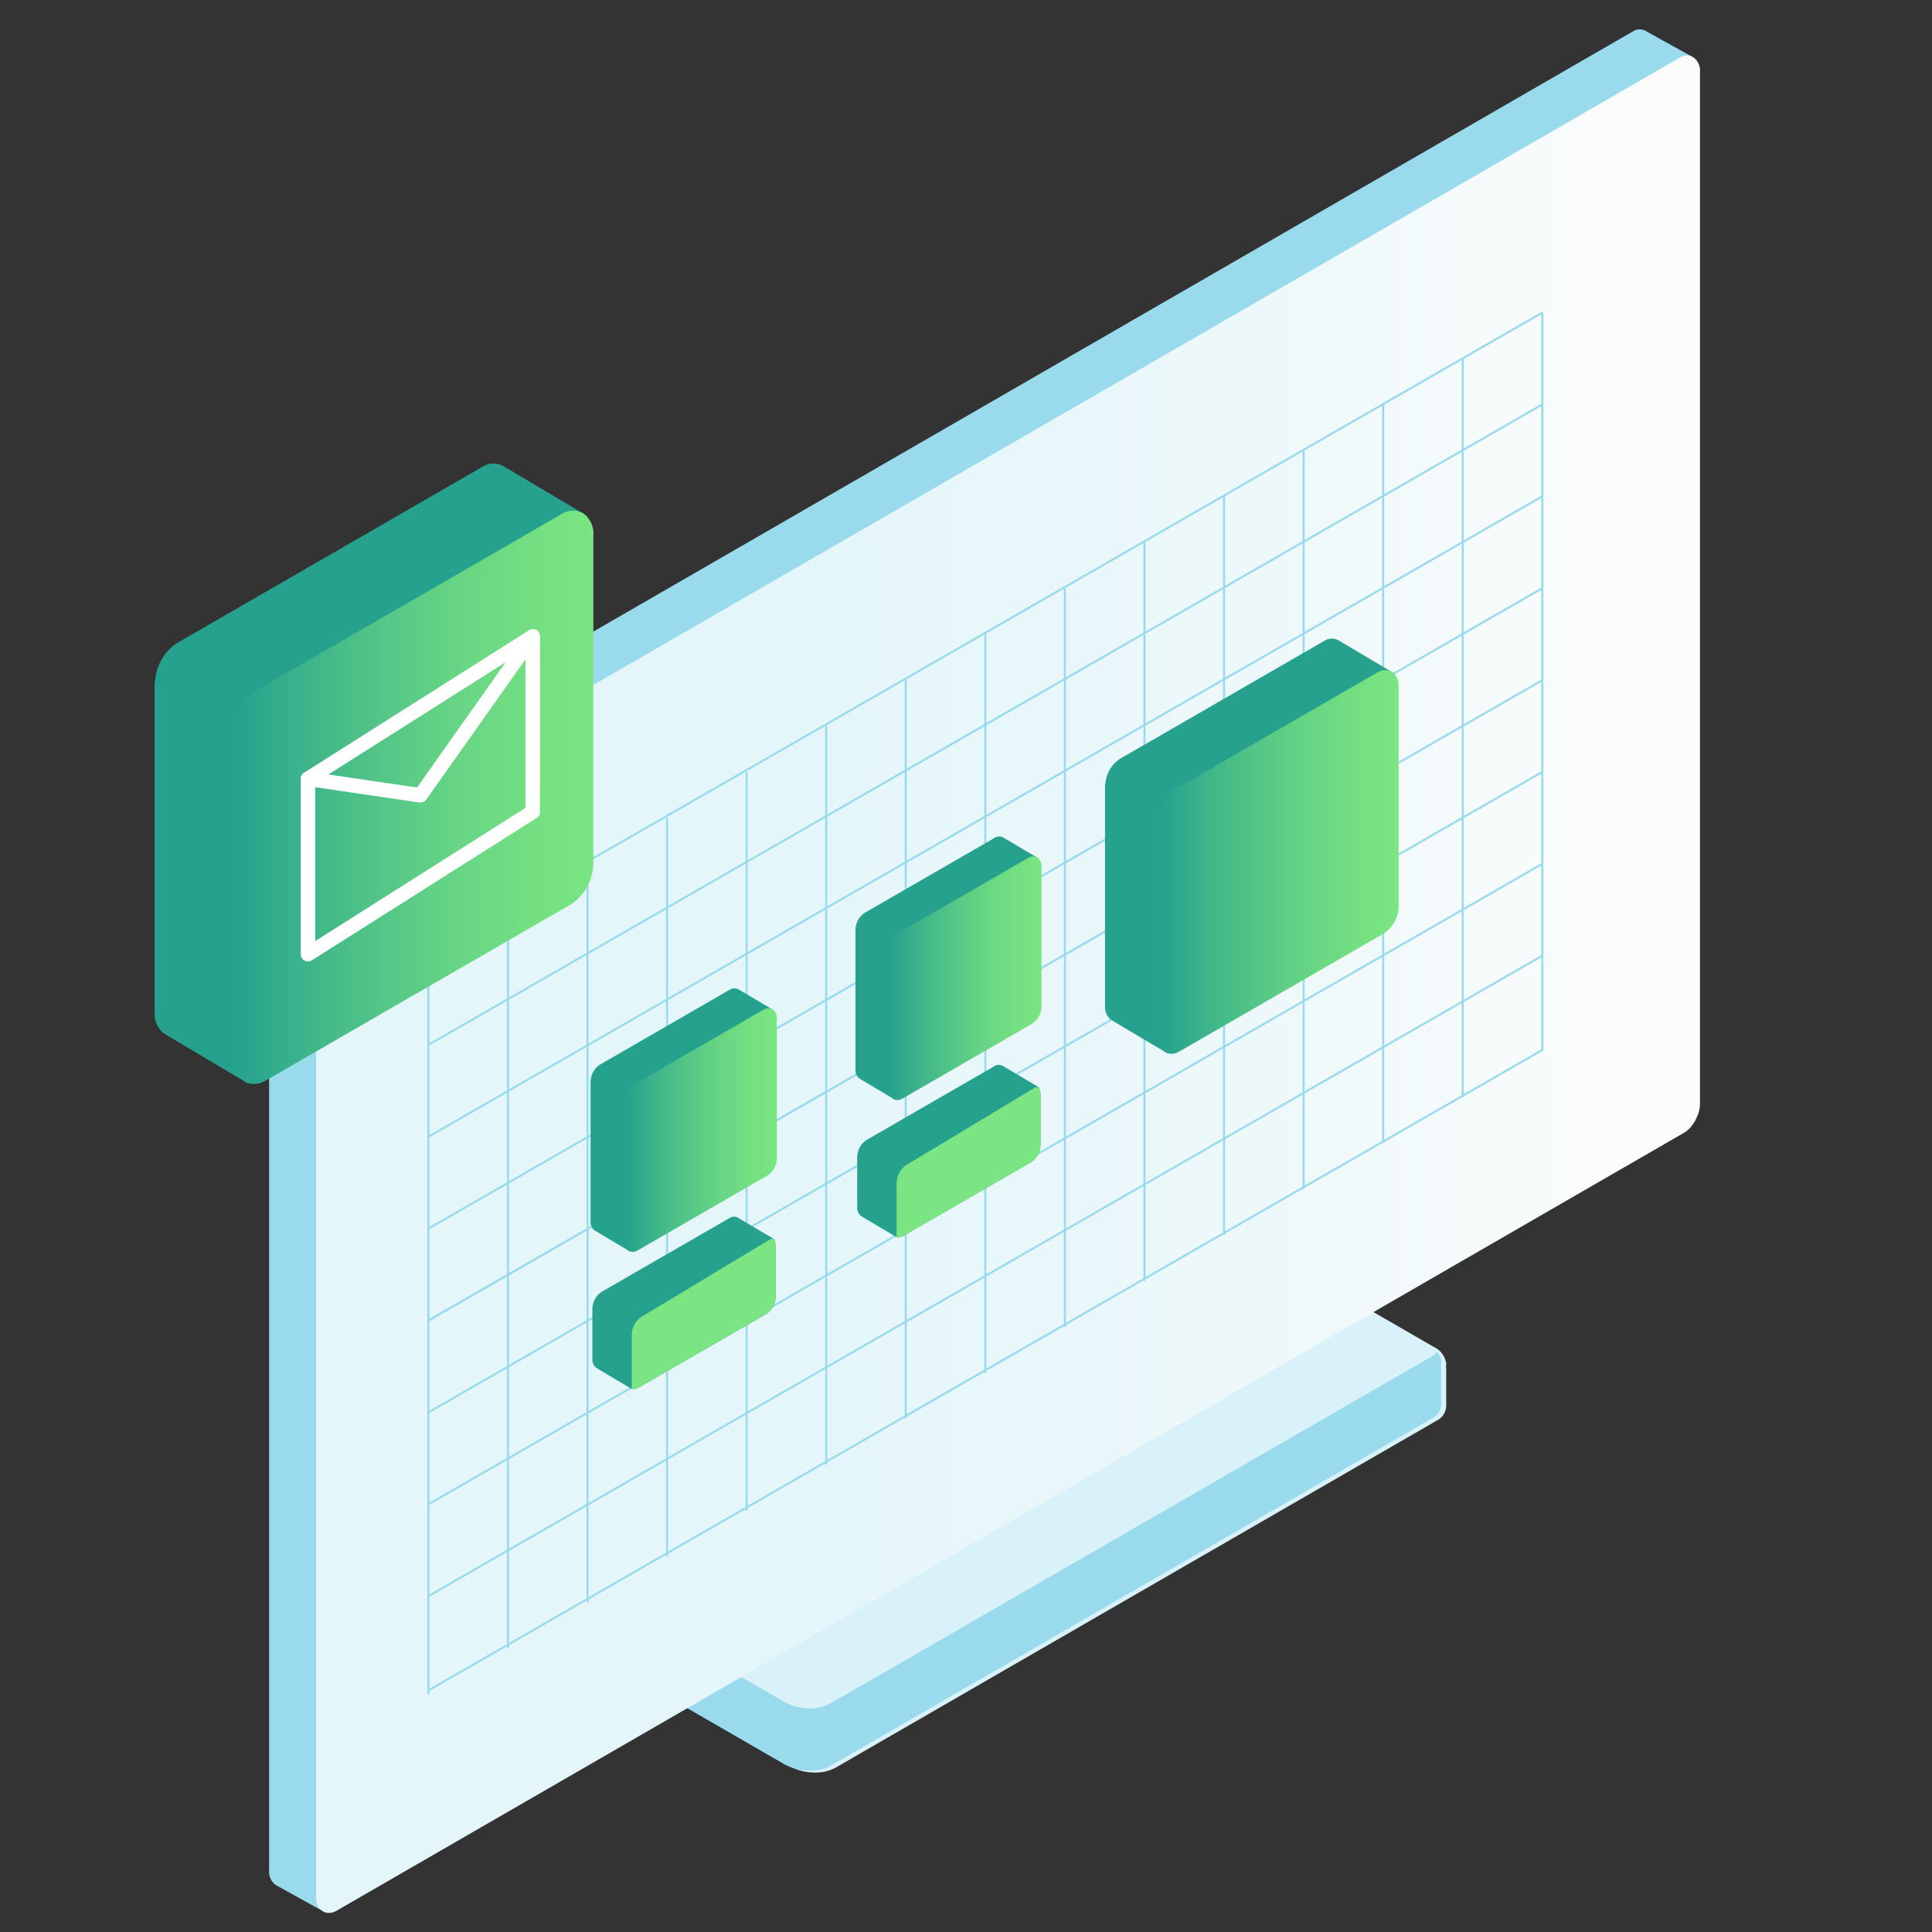 <svg xmlns="http://www.w3.org/2000/svg" xmlns:xlink="http://www.w3.org/1999/xlink" width="100" height="100" viewBox="0 0 100 100">
  <rect x="0" y="0" width="100" height="100" fill="#333333" stroke="none"/>
  <defs>
    <linearGradient id="linear-gradient" y1="0.5" x2="1" y2="0.5" gradientUnits="objectBoundingBox">
      <stop offset="0.381" stop-color="#e5f6fa"/>
      <stop offset="0.674" stop-color="#edf8fa"/>
      <stop offset="0.97" stop-color="#fcfcfc"/>
    </linearGradient>
    <linearGradient id="linear-gradient-2" y1="0.5" x2="1" y2="0.5" gradientUnits="objectBoundingBox">
      <stop offset="0" stop-color="#25a18e"/>
      <stop offset="0.265" stop-color="#45ba89"/>
      <stop offset="0.559" stop-color="#62d185"/>
      <stop offset="0.814" stop-color="#73df82"/>
      <stop offset="1" stop-color="#7ae582"/>
    </linearGradient>
    <linearGradient id="linear-gradient-3" x1="0" y1="0.5" x2="1" y2="0.5" xlink:href="#linear-gradient-2"/>
  </defs>
  <g id="Group_21711" data-name="Group 21711" transform="translate(-125 -24)">
    <g id="Component_96_1" data-name="Component 96 – 1" transform="translate(125 24)">
      <path id="Path_23150" data-name="Path 23150" d="M95.769,91.632a1.119,1.119,0,0,0-.649-.915L82.19,83.251a2.624,2.624,0,0,0-2.392-.088L48.675,101.132a.876.876,0,0,0-.495.752.6.6,0,0,0,.015.085v1.918a1.039,1.039,0,0,0,.633,1.057l12.93,7.465a2.728,2.728,0,0,0,1.334.337,2.152,2.152,0,0,0,1.058-.248L95.274,94.529a.87.87,0,0,0,.489-.758V91.823a.523.523,0,0,0-.021-.1C95.746,91.689,95.769,91.663,95.769,91.632Z" transform="translate(-20.907 -21)" fill="#d9f1f8"/>
      <path id="Path_23151" data-name="Path 23151" d="M95.488,91.62c0,.036.012.061.012.1v1.952a.841.841,0,0,1-.484.751L63.888,112.4a2.05,2.05,0,0,1-1.054.242,2.781,2.781,0,0,1-1.333-.327l-12.934-7.467a1.053,1.053,0,0,1-.63-1.066v-1.915c0-.025-.012-.049-.012-.085a.777.777,0,0,1,.218-.534,1.3,1.3,0,0,0,.424.376L61.5,109.087a2.79,2.79,0,0,0,1.333.339,2.062,2.062,0,0,0,1.054-.254L95.016,91.208a1.325,1.325,0,0,0,.278-.23.82.82,0,0,1,.219.545C95.513,91.56,95.488,91.584,95.488,91.62Z" transform="translate(-20.907 -21)" fill="#99dbec"/>
      <path id="Path_23152" data-name="Path 23152" d="M108.443,23.908l-2.277-1.261a.659.659,0,0,0-.761-.01L35.641,62.916a1.879,1.879,0,0,0-.806,1.517V66.4l0,.006,0,0v51.409a.876.876,0,0,0,.327.744l2.613,1.448,2.764-3.329-.806-.353,65.92-38.058a1.882,1.882,0,0,0,.806-1.518V27.2l2.084-2.827a.317.317,0,0,0-.1-.465Z" transform="translate(-20.907 -21)" fill="#99dbec"/>
      <path id="Path_23153" data-name="Path 23153" d="M108.691,78.914a1.688,1.688,0,0,0,.206-.747V74.684h0V24.72a.84.84,0,0,0-.36-.765.676.676,0,0,0-.694.035L38.079,64.269a1.879,1.879,0,0,0-.806,1.517v53.447a.758.758,0,0,0,.339.688l.011,0s.006.009.01.011a.592.592,0,0,0,.3.08.8.8,0,0,0,.4-.116l.051-.029h0l14.877-8.59,54.836-31.659a1.542,1.542,0,0,0,.5-.532c.02-.032.045-.06.064-.093S108.678,78.941,108.691,78.914Z" transform="translate(-20.907 -21)" fill="url(#linear-gradient)"/>
      <g id="Group_20951" data-name="Group 20951" transform="translate(-20.907 -21)">
        <g id="Group_20950" data-name="Group 20950">
          <g id="Group_20949" data-name="Group 20949">
            <path id="Path_23154" data-name="Path 23154" d="M50.941,55.4l.106.181L50.94,55.4Z" fill="#99dbec"/>
          </g>
        </g>
      </g>
      <g id="Group_20976" data-name="Group 20976" transform="translate(-20.907 -21)">
        <g id="Group_20952" data-name="Group 20952">
          <rect id="Rectangle_6146" data-name="Rectangle 6146" width="0.107" height="38.231" transform="translate(100.684 37.179)" fill="#99dbec"/>
        </g>
        <g id="Group_20953" data-name="Group 20953">
          <rect id="Rectangle_6147" data-name="Rectangle 6147" width="0.107" height="38.231" transform="translate(96.565 39.557)" fill="#99dbec"/>
        </g>
        <g id="Group_20954" data-name="Group 20954">
          <rect id="Rectangle_6148" data-name="Rectangle 6148" width="0.107" height="38.231" transform="translate(92.447 41.934)" fill="#99dbec"/>
        </g>
        <g id="Group_20955" data-name="Group 20955">
          <rect id="Rectangle_6149" data-name="Rectangle 6149" width="0.107" height="38.231" transform="translate(88.328 44.312)" fill="#99dbec"/>
        </g>
        <g id="Group_20956" data-name="Group 20956">
          <rect id="Rectangle_6150" data-name="Rectangle 6150" width="0.107" height="38.231" transform="translate(84.21 46.69)" fill="#99dbec"/>
        </g>
        <g id="Group_20957" data-name="Group 20957">
          <rect id="Rectangle_6151" data-name="Rectangle 6151" width="0.107" height="38.231" transform="translate(80.091 49.068)" fill="#99dbec"/>
        </g>
        <g id="Group_20958" data-name="Group 20958">
          <rect id="Rectangle_6152" data-name="Rectangle 6152" width="0.107" height="38.231" transform="translate(75.973 51.445)" fill="#99dbec"/>
        </g>
        <g id="Group_20959" data-name="Group 20959">
          <rect id="Rectangle_6153" data-name="Rectangle 6153" width="0.107" height="38.231" transform="translate(71.855 53.823)" fill="#99dbec"/>
        </g>
        <g id="Group_20960" data-name="Group 20960">
          <rect id="Rectangle_6154" data-name="Rectangle 6154" width="0.107" height="38.231" transform="translate(67.737 56.201)" fill="#99dbec"/>
        </g>
        <g id="Group_20961" data-name="Group 20961">
          <rect id="Rectangle_6155" data-name="Rectangle 6155" width="0.107" height="38.231" transform="translate(63.618 58.579)" fill="#99dbec"/>
        </g>
        <g id="Group_20962" data-name="Group 20962">
          <rect id="Rectangle_6156" data-name="Rectangle 6156" width="0.107" height="38.231" transform="translate(59.5 60.956)" fill="#99dbec"/>
        </g>
        <g id="Group_20963" data-name="Group 20963">
          <rect id="Rectangle_6157" data-name="Rectangle 6157" width="0.107" height="38.231" transform="translate(55.381 63.334)" fill="#99dbec"/>
        </g>
        <g id="Group_20964" data-name="Group 20964">
          <rect id="Rectangle_6158" data-name="Rectangle 6158" width="0.107" height="38.231" transform="translate(51.263 65.712)" fill="#99dbec"/>
        </g>
        <g id="Group_20965" data-name="Group 20965">
          <rect id="Rectangle_6159" data-name="Rectangle 6159" width="0.107" height="38.231" transform="translate(47.145 68.089)" fill="#99dbec"/>
        </g>
        <g id="Group_20966" data-name="Group 20966">
          <rect id="Rectangle_6160" data-name="Rectangle 6160" width="0.107" height="38.231" transform="translate(43.026 70.467)" fill="#99dbec"/>
        </g>
        <g id="Group_20967" data-name="Group 20967">
          <path id="Path_23155" data-name="Path 23155" d="M43.106,70.374l57.657-33.149-.054-.092L43.053,70.282Z" fill="#99dbec"/>
        </g>
        <g id="Group_20968" data-name="Group 20968">
          <path id="Path_23156" data-name="Path 23156" d="M43.106,75.13l57.657-33.149-.054-.092L43.053,75.037Z" fill="#99dbec"/>
        </g>
        <g id="Group_20969" data-name="Group 20969">
          <path id="Path_23157" data-name="Path 23157" d="M43.106,79.885l57.657-33.149-.054-.092L43.053,79.793Z" fill="#99dbec"/>
        </g>
        <g id="Group_20970" data-name="Group 20970">
          <path id="Path_23158" data-name="Path 23158" d="M43.106,84.641l57.657-33.149-.054-.092L43.053,84.548Z" fill="#99dbec"/>
        </g>
        <g id="Group_20971" data-name="Group 20971">
          <path id="Path_23159" data-name="Path 23159" d="M43.106,89.4l57.657-33.149-.054-.092L43.053,89.3Z" fill="#99dbec"/>
        </g>
        <g id="Group_20972" data-name="Group 20972">
          <path id="Path_23160" data-name="Path 23160" d="M43.106,94.152,100.764,61l-.054-.092L43.053,94.059Z" fill="#99dbec"/>
        </g>
        <g id="Group_20973" data-name="Group 20973">
          <path id="Path_23161" data-name="Path 23161" d="M43.106,98.907l57.657-33.149-.054-.092L43.053,98.815Z" fill="#99dbec"/>
        </g>
        <g id="Group_20974" data-name="Group 20974">
          <path id="Path_23162" data-name="Path 23162" d="M43.106,103.662l57.657-33.149-.054-.092L43.053,103.57Z" fill="#99dbec"/>
        </g>
        <g id="Group_20975" data-name="Group 20975">
          <path id="Path_23163" data-name="Path 23163" d="M43.081,108.557l57.657-33.149-.053-.092L43.028,108.465Z" fill="#99dbec"/>
        </g>
      </g>
      <g id="Group_20979" data-name="Group 20979" transform="translate(-20.907 -21)">
        <g id="Group_20978" data-name="Group 20978">
          <g id="Group_20977" data-name="Group 20977">
            <path id="Path_23164" data-name="Path 23164" d="M50.925,55.917l.106.181-.107-.18Z" fill="#99dbec"/>
          </g>
        </g>
      </g>
      <g id="Group_20980" data-name="Group 20980" transform="translate(-20.907 -21)">
        <path id="Path_23165" data-name="Path 23165" d="M61.057,85.53v2.58a1.092,1.092,0,0,1-.47.89l-6.62,3.82a.5.5,0,0,1-.25.07h-.01l-.03.04-.06-.04-.09-.05h-.01l-1.75-1.04a.555.555,0,0,1-.2-.46V88.65h.01a1.084,1.084,0,0,1,.46-.78l6.62-3.82a.431.431,0,0,1,.45-.02l1.72,1.02h.01l.1.07.08.06-.02.05A.731.731,0,0,1,61.057,85.53Z" fill="#25a18e"/>
        <path id="Path_23166" data-name="Path 23166" d="M61.057,85.53v2.58a1.092,1.092,0,0,1-.47.89l-6.62,3.82a.5.5,0,0,1-.25.07h-.01l-.03.04-.06-.04a.34.34,0,0,1-.01-.1V90.07l.01-.08a1.128,1.128,0,0,1,.46-.81l6.62-3.99a.442.442,0,0,1,.24-.07l.08.06-.02.05A.731.731,0,0,1,61.057,85.53Z" fill="#7ae582"/>
      </g>
      <rect id="Rectangle_6161" data-name="Rectangle 6161" width="100" height="100" transform="translate(100 100) rotate(180)" fill="none"/>
      <g id="Group_20984" data-name="Group 20984" transform="translate(-20.907 -21)">
        <g id="Group_20983" data-name="Group 20983">
          <g id="Group_20982" data-name="Group 20982">
            <g id="Group_20981" data-name="Group 20981">
              <path id="Path_23167" data-name="Path 23167" d="M60.973,73.305l-.085-.055-1.757-1.042a.451.451,0,0,0-.455.019L51.95,76.11a1.082,1.082,0,0,0-.466.79l-.005,0-.005.076c0,.01,0,.021,0,.031v7.209a.548.548,0,0,0,.2.466L53.5,85.77h0l.017.01.183-.044.014-.021h0l1.753-2.936.325-.188h0l3.1-1.786a1.1,1.1,0,0,0,.481-.9V76.241l1.643-2.753Z" fill="#25a18e"/>
              <path id="Path_23168" data-name="Path 23168" d="M60.88,73.244a.448.448,0,0,0-.458.02L53.7,77.147a1.1,1.1,0,0,0-.481.9v7.209a.536.536,0,0,0,.236.487.4.4,0,0,0,.2.053.509.509,0,0,0,.256-.073l6.726-3.883a1.1,1.1,0,0,0,.481-.9V73.731A.535.535,0,0,0,60.88,73.244Z" fill="url(#linear-gradient-2)"/>
            </g>
          </g>
        </g>
      </g>
      <g id="Group_20985" data-name="Group 20985" transform="translate(-20.907 -21)">
        <path id="Path_23169" data-name="Path 23169" d="M74.765,77.673v2.58a1.092,1.092,0,0,1-.47.89l-6.62,3.82a.5.5,0,0,1-.25.07h-.01l-.03.04-.06-.04-.09-.05h-.01l-1.75-1.04a.555.555,0,0,1-.2-.46v-2.69h.01a1.084,1.084,0,0,1,.46-.78l6.62-3.82a.431.431,0,0,1,.45-.02l1.72,1.02h.01l.1.07.08.06-.02.05A.731.731,0,0,1,74.765,77.673Z" fill="#25a18e"/>
        <path id="Path_23170" data-name="Path 23170" d="M74.765,77.673v2.58a1.092,1.092,0,0,1-.47.89l-6.62,3.82a.5.5,0,0,1-.25.07h-.01l-.03.04-.06-.04a.34.34,0,0,1-.01-.1v-2.72l.01-.08a1.128,1.128,0,0,1,.46-.81l6.62-3.99a.442.442,0,0,1,.24-.07l.08.06-.02.05A.731.731,0,0,1,74.765,77.673Z" fill="#7ae582"/>
      </g>
      <g id="Group_20989" data-name="Group 20989" transform="translate(-20.907 -21)">
        <g id="Group_20988" data-name="Group 20988">
          <g id="Group_20987" data-name="Group 20987">
            <g id="Group_20986" data-name="Group 20986">
              <path id="Path_23171" data-name="Path 23171" d="M74.68,65.447l-.085-.055-1.757-1.041a.451.451,0,0,0-.454.018l-6.726,3.883a1.083,1.083,0,0,0-.466.791l-.006,0,0,.076a.291.291,0,0,0,0,.031v7.208a.546.546,0,0,0,.2.466l1.825,1.085h0l.017.01.184-.043.013-.022h0l1.753-2.936.326-.188h0L72.6,72.946a1.1,1.1,0,0,0,.481-.9V68.383l1.644-2.752Z" fill="#25a18e"/>
              <path id="Path_23172" data-name="Path 23172" d="M74.587,65.386a.45.45,0,0,0-.458.02L67.4,69.289a1.1,1.1,0,0,0-.481.9V77.4a.535.535,0,0,0,.236.487.4.4,0,0,0,.2.054.509.509,0,0,0,.255-.073l6.726-3.883a1.1,1.1,0,0,0,.481-.9V65.874A.537.537,0,0,0,74.587,65.386Z" fill="url(#linear-gradient-3)"/>
            </g>
          </g>
        </g>
      </g>
      <g id="Group_20993" data-name="Group 20993" transform="translate(-20.907 -21)">
        <g id="Group_20992" data-name="Group 20992">
          <g id="Group_20991" data-name="Group 20991">
            <g id="Group_20990" data-name="Group 20990">
              <path id="Path_23173" data-name="Path 23173" d="M93.078,55.866l-.133-.087-2.768-1.641a.713.713,0,0,0-.717.029l-10.6,6.118a1.708,1.708,0,0,0-.734,1.245l-.009,0-.008.12c0,.016-.007.033-.007.049V73.06a.863.863,0,0,0,.323.734L81.3,75.5h0l.027.016.289-.069.021-.034h.005l2.761-4.625.513-.3h0l4.875-2.815a1.73,1.73,0,0,0,.758-1.418v-5.77l2.589-4.337Z" fill="#25a18e"/>
              <path id="Path_23174" data-name="Path 23174" d="M92.932,55.769a.71.71,0,0,0-.721.031l-10.6,6.118a1.732,1.732,0,0,0-.758,1.418V74.693a.847.847,0,0,0,.371.768.637.637,0,0,0,.319.084.817.817,0,0,0,.4-.115l10.6-6.118a1.734,1.734,0,0,0,.758-1.418V56.537A.845.845,0,0,0,92.932,55.769Z" fill="url(#linear-gradient-2)"/>
            </g>
          </g>
        </g>
      </g>
      <g id="Group_20999" data-name="Group 20999" transform="translate(-20.907 -21)">
        <g id="Group_20997" data-name="Group 20997">
          <g id="Group_20996" data-name="Group 20996">
            <g id="Group_20995" data-name="Group 20995">
              <g id="Group_20994" data-name="Group 20994">
                <path id="Path_23175" data-name="Path 23175" d="M51.283,47.7l-.2-.13-4.136-2.452a1.063,1.063,0,0,0-1.071.044L30.044,54.3a2.55,2.55,0,0,0-1.1,1.86l-.013.008-.012.178c0,.025-.01.049-.01.073V73.393a1.286,1.286,0,0,0,.482,1.1l4.3,2.554h0l.04.024.432-.1.032-.05.007,0L38.326,70l.767-.442h0l7.285-4.206a2.587,2.587,0,0,0,1.132-2.119V54.611l3.869-6.48Z" fill="#25a18e"/>
                <path id="Path_23176" data-name="Path 23176" d="M51.065,47.556a1.058,1.058,0,0,0-1.078.046L34.154,56.744a2.587,2.587,0,0,0-1.133,2.119v16.97a1.261,1.261,0,0,0,.555,1.147.948.948,0,0,0,.477.126,1.206,1.206,0,0,0,.6-.172l15.833-9.141a2.593,2.593,0,0,0,1.133-2.12V48.7A1.262,1.262,0,0,0,51.065,47.556Z" fill="url(#linear-gradient-2)"/>
              </g>
            </g>
          </g>
        </g>
        <g id="Group_20998" data-name="Group 20998">
          <path id="Path_23177" data-name="Path 23177" d="M48.484,63.02,36.849,70.39V61.311l11.636-7.37Z" fill="none" stroke="#fff" stroke-linecap="round" stroke-linejoin="round" stroke-width="0.75"/>
          <path id="Path_23178" data-name="Path 23178" d="M36.849,61.311l5.818.854,5.818-8.224" fill="none" stroke="#fff" stroke-linecap="round" stroke-linejoin="round" stroke-width="0.75"/>
        </g>
      </g>
    </g>
  </g>
</svg>
